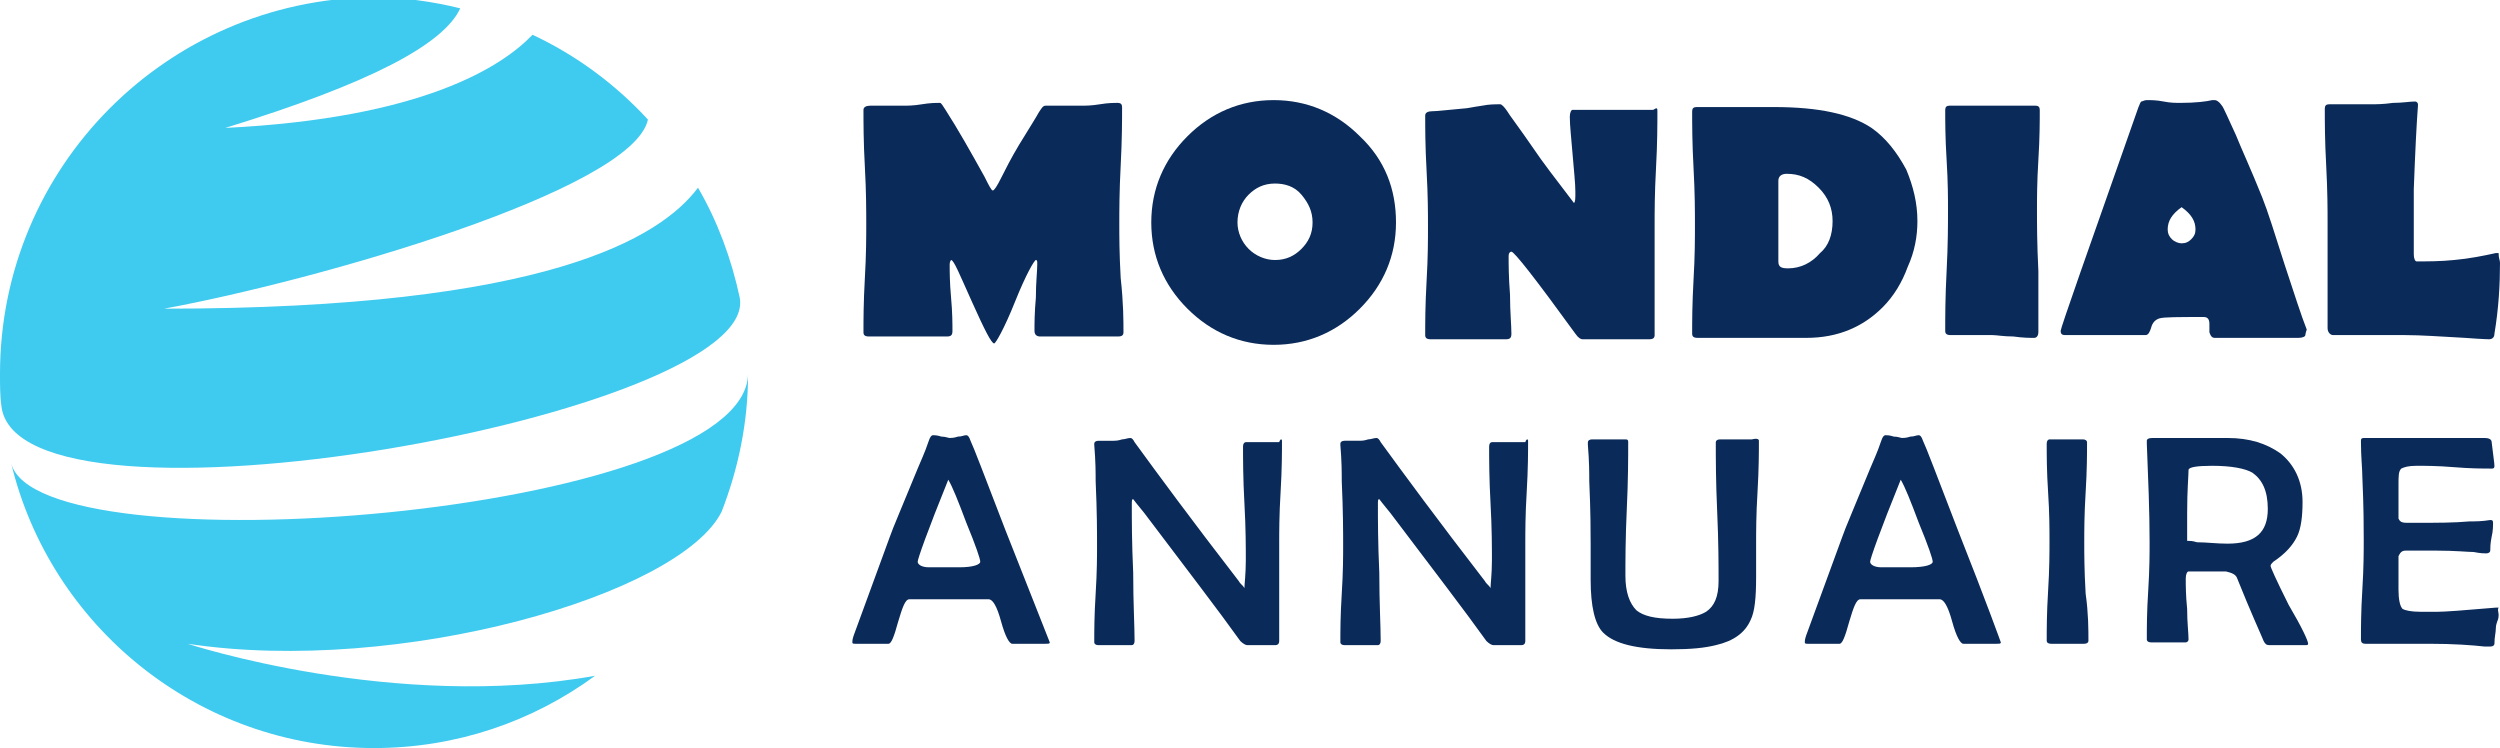 <?xml version="1.0" encoding="utf-8"?>
<!-- Generator: Adobe Illustrator 24.1.0, SVG Export Plug-In . SVG Version: 6.00 Build 0)  -->
<svg version="1.1" id="Layer_1" xmlns="http://www.w3.org/2000/svg" xmlns:xlink="http://www.w3.org/1999/xlink" x="0px" y="0px"
	 width="179.8px" height="53.8px" viewBox="0 0 179.8 53.8" style="enable-background:new 0 0 179.8 53.8;" xml:space="preserve">
<style type="text/css">
	.st0{fill:#0A2A59;}
	.st1{fill:#3FCAEF;}
</style>
<g>
	<path class="st0" d="M80.8,23.9c0,0.2-0.1,0.3-0.4,0.3c-0.3,0-0.8,0-1.4,0c-0.6,0-1.1,0-1.4,0c-0.3,0-0.8,0-1.4,0
		c-0.6,0-1.1,0-1.4,0c-0.2,0-0.4-0.1-0.4-0.4c0-0.5,0-1.3,0.1-2.4c0-1.1,0.1-1.9,0.1-2.4c0-0.2,0-0.3-0.1-0.3c-0.1,0-0.7,1-1.5,3
		s-1.4,3-1.5,3c-0.2,0-0.7-1-1.6-3s-1.3-3-1.5-3c0,0-0.1,0.1-0.1,0.3c0,0.5,0,1.3,0.1,2.4s0.1,1.9,0.1,2.4c0,0.3-0.1,0.4-0.4,0.4
		c-0.3,0-0.8,0-1.4,0c-0.6,0-1.1,0-1.4,0c-0.3,0-0.8,0-1.4,0c-0.6,0-1.1,0-1.4,0c-0.3,0-0.4-0.1-0.4-0.3c0-0.9,0-2.1,0.1-3.9
		c0.1-1.7,0.1-3,0.1-3.9c0-0.9,0-2.3-0.1-4.1c-0.1-1.8-0.1-3.2-0.1-4.1c0-0.2,0.2-0.3,0.5-0.3c0.3,0,0.6,0,1.2,0c0.5,0,0.9,0,1.2,0
		c0.3,0,0.7,0,1.3-0.1s1-0.1,1.3-0.1c0.1,0,0.2,0.2,0.4,0.5c0.9,1.4,1.8,3,2.8,4.8c0.3,0.6,0.5,1,0.6,1c0.1,0,0.3-0.3,0.6-0.9
		c0.3-0.6,0.7-1.4,1.3-2.4c0.8-1.3,1.3-2.1,1.4-2.3c0.2-0.3,0.3-0.5,0.5-0.5c0.3,0,0.7,0,1.3,0c0.6,0,1,0,1.3,0c0.3,0,0.7,0,1.3-0.1
		c0.6-0.1,1-0.1,1.3-0.1c0.2,0,0.3,0.1,0.3,0.3c0,0.9,0,2.3-0.1,4.2s-0.1,3.3-0.1,4.2c0,0.9,0,2.1,0.1,3.9
		C80.8,21.8,80.8,23.1,80.8,23.9z"/>
	<path class="st0" d="M100.4,16c0,2.4-0.9,4.5-2.6,6.2c-1.7,1.7-3.8,2.6-6.2,2.6c-2.4,0-4.5-0.9-6.2-2.6c-1.7-1.7-2.6-3.8-2.6-6.2
		c0-2.4,0.9-4.5,2.6-6.2c1.7-1.7,3.8-2.6,6.2-2.6c2.4,0,4.5,0.9,6.2,2.6C99.6,11.5,100.4,13.6,100.4,16z M94.4,16
		c0-0.8-0.3-1.4-0.8-2s-1.2-0.8-1.9-0.8c-0.8,0-1.4,0.3-1.9,0.8c-0.5,0.5-0.8,1.2-0.8,2c0,0.7,0.3,1.4,0.8,1.9
		c0.5,0.5,1.2,0.8,1.9,0.8c0.8,0,1.4-0.3,1.9-0.8S94.4,16.8,94.4,16z"/>
	<path class="st0" d="M119.2,8c0,0.9,0,2.3-0.1,4.1c-0.1,1.8-0.1,3.2-0.1,4.1l0,7.9c0,0.2-0.1,0.3-0.4,0.3c-0.3,0-0.6,0-1.2,0
		c-0.5,0-0.9,0-1.2,0c-0.3,0-0.7,0-1.2,0c-0.5,0-1,0-1.2,0c-0.1,0-0.3-0.1-0.5-0.4c-2.9-4-4.4-5.9-4.6-5.9c-0.1,0-0.2,0.1-0.2,0.3
		c0,0.6,0,1.5,0.1,2.8c0,1.2,0.1,2.2,0.1,2.8c0,0.3-0.1,0.4-0.4,0.4c-0.3,0-0.7,0-1.3,0c-0.6,0-1,0-1.3,0c-0.3,0-0.8,0-1.4,0
		c-0.6,0-1.1,0-1.4,0c-0.3,0-0.4-0.1-0.4-0.3c0-0.9,0-2.1,0.1-3.9c0.1-1.7,0.1-3,0.1-3.9c0-0.9,0-2.2-0.1-4s-0.1-3.1-0.1-4
		c0-0.2,0.2-0.3,0.5-0.3c0.4,0,1.1-0.1,2.3-0.2c0.2,0,0.6-0.1,1.3-0.2c0.5-0.1,0.9-0.1,1.3-0.1c0.1,0,0.3,0.2,0.5,0.5
		c0.1,0.2,0.8,1.1,1.9,2.7c0.6,0.9,1.6,2.2,2.9,3.9c0.1-0.1,0.1-0.3,0.1-0.8c0-0.6-0.1-1.5-0.2-2.7c-0.1-1.2-0.2-2.1-0.2-2.7
		c0-0.3,0.1-0.5,0.2-0.5c0.3,0,0.8,0,1.4,0c0.6,0,1.1,0,1.4,0c0.3,0,0.8,0,1.5,0c0.7,0,1.2,0,1.5,0C119.2,7.7,119.2,7.8,119.2,8z"/>
	<path class="st0" d="M137.9,15.9c0,1.1-0.2,2.2-0.7,3.3c-0.4,1.1-1,2.1-1.8,2.9c-1.4,1.4-3.2,2.2-5.5,2.2c-0.5,0-1.2,0-2.1,0
		c-0.9,0-1.6,0-2.1,0c-0.4,0-1,0-1.8,0c-0.8,0-1.4,0-1.8,0c-0.3,0-0.4-0.1-0.4-0.3c0-0.9,0-2.1,0.1-3.9c0.1-1.7,0.1-3,0.1-3.9
		c0-0.9,0-2.3-0.1-4.1c-0.1-1.8-0.1-3.2-0.1-4.1c0-0.2,0.1-0.3,0.3-0.3h3c0.3,0,0.7,0,1.3,0c0.6,0,1,0,1.3,0c3.2,0,5.5,0.5,7,1.5
		c1,0.7,1.8,1.7,2.5,3C137.6,13.4,137.9,14.6,137.9,15.9z M131.8,15.9c0-0.9-0.3-1.7-1-2.4s-1.4-1-2.3-1c-0.4,0-0.6,0.2-0.6,0.5
		c0,0.3,0,0.8,0,1.5s0,1.2,0,1.5c0,0.3,0,0.8,0,1.4s0,1.1,0,1.4c0,0.4,0.2,0.5,0.7,0.5c0.9,0,1.7-0.4,2.3-1.1
		C131.5,17.7,131.8,16.9,131.8,15.9z"/>
	<path class="st0" d="M146.6,23.9c0,0.2-0.1,0.4-0.3,0.4c-0.3,0-0.8,0-1.5-0.1c-0.7,0-1.2-0.1-1.5-0.1c-0.3,0-0.8,0-1.5,0
		c-0.6,0-1.1,0-1.5,0c-0.3,0-0.4-0.1-0.4-0.3c0-1,0-2.4,0.1-4.3s0.1-3.4,0.1-4.4c0-0.8,0-2-0.1-3.6s-0.1-2.8-0.1-3.6
		c0-0.2,0.1-0.3,0.3-0.3c0.3,0,0.9,0,1.6,0c0.7,0,1.2,0,1.6,0c0.3,0,0.8,0,1.5,0c0.7,0,1.2,0,1.5,0c0.2,0,0.3,0.1,0.3,0.3
		c0,0.8,0,2-0.1,3.6c-0.1,1.6-0.1,2.8-0.1,3.6c0,1,0,2.4,0.1,4.4C146.6,21.5,146.6,23,146.6,23.9z"/>
	<path class="st0" d="M165.8,24.1c0,0.1-0.2,0.2-0.5,0.2c-0.3,0-0.9,0-1.5,0c-0.7,0-1.2,0-1.5,0s-0.8,0-1.5,0c-0.7,0-1.2,0-1.5,0
		c-0.2,0-0.3-0.1-0.4-0.4c0,0,0-0.2,0-0.6c0-0.3-0.1-0.5-0.4-0.5c-1.8,0-2.9,0-3.2,0.1c-0.3,0.1-0.5,0.3-0.6,0.7
		c-0.1,0.3-0.2,0.5-0.4,0.5c-0.3,0-0.8,0-1.5,0c-0.6,0-1.1,0-1.5,0c-0.3,0-0.8,0-1.4,0c-0.6,0-1.1,0-1.4,0c-0.2,0-0.3-0.1-0.3-0.3
		c0-0.2,1.9-5.6,5.6-16.1c0.1-0.2,0.1-0.3,0.2-0.4c0.1,0,0.2-0.1,0.4-0.1c0.3,0,0.7,0,1.2,0.1c0.5,0.1,0.9,0.1,1.2,0.1
		c1.1,0,1.9-0.1,2.3-0.2c0.1,0,0.2,0,0.2,0c0.1,0,0.3,0.1,0.5,0.4c0.1,0.1,0.4,0.8,1,2.1c0.4,1,1.1,2.5,1.9,4.5
		c0.4,1,0.9,2.6,1.6,4.8c0.7,2.1,1.2,3.7,1.6,4.7C165.8,24,165.8,24.1,165.8,24.1z M157.9,16.5c0-0.6-0.3-1.1-1-1.6
		c-0.7,0.5-1,1-1,1.6c0,0.3,0.1,0.5,0.3,0.7c0.2,0.2,0.5,0.3,0.7,0.3c0.3,0,0.5-0.1,0.7-0.3C157.8,17,157.9,16.8,157.9,16.5z"/>
	<path class="st0" d="M179.8,18.9c0,1.6-0.1,3.3-0.4,5.1c0,0.3-0.2,0.4-0.4,0.4c0.1,0-0.4,0-1.7-0.1c-1.8-0.1-3.2-0.2-4.3-0.2
		c-0.6,0-1.4,0-2.6,0c-1.2,0-2,0-2.6,0c-0.2,0-0.4-0.2-0.4-0.5c0,0.2,0-0.1,0-0.8l0-6.8c0-0.9,0-2.2-0.1-4.1
		c-0.1-1.8-0.1-3.2-0.1-4.1c0-0.2,0.1-0.3,0.3-0.3c0.3,0,0.8,0,1.5,0c0.7,0,1.2,0,1.5,0c0.4,0,0.9,0,1.6-0.1c0.7,0,1.2-0.1,1.6-0.1
		c0.1,0,0.2,0.1,0.2,0.2l0,0.1c-0.1,1.3-0.2,3.3-0.3,6c0,1,0,1.8,0,2.4c0,0.7,0,1.4,0,2.3c0,0.3,0.1,0.5,0.2,0.5
		c0.8,0,1.7,0,2.7-0.1c1.1-0.1,2.1-0.3,3-0.5c0.1,0,0.1,0,0.2,0C179.7,18.6,179.8,18.7,179.8,18.9z"/>
	<path class="st0" d="M75.5,46.2c0,0.1-0.1,0.1-0.3,0.1c-0.1,0-0.3,0-0.6,0s-0.5,0-0.6,0c-0.1,0-0.3,0-0.6,0c-0.3,0-0.5,0-0.6,0
		c-0.2,0-0.5-0.5-0.8-1.6s-0.6-1.6-0.9-1.6c-0.3,0-0.9,0-2,0h-1.7c-1.2,0-1.8,0-2,0c-0.3,0-0.5,0.6-0.8,1.6
		c-0.3,1.1-0.5,1.6-0.7,1.6h-2.4c-0.1,0-0.2,0-0.2-0.1c0-0.1,0-0.2,0.1-0.5l2.6-7.1c0.2-0.6,0.9-2.2,2-4.9c0.2-0.5,0.5-1.1,0.8-2
		c0.1-0.3,0.2-0.4,0.3-0.4c0.1,0,0.3,0,0.6,0.1c0.3,0,0.5,0.1,0.6,0.1c0.1,0,0.3,0,0.6-0.1c0.3,0,0.4-0.1,0.6-0.1
		c0.1,0,0.2,0.1,0.3,0.4c0.2,0.4,1,2.5,2.5,6.4C74.4,43.4,75.5,46.2,75.5,46.2z M70.5,40.4c0-0.2-0.3-1.1-1-2.8
		c-0.6-1.6-1-2.6-1.3-3.1c-1.5,3.7-2.2,5.7-2.2,5.9c0,0.2,0.3,0.4,0.8,0.4c0,0,0.4,0,1,0H69C70,40.8,70.5,40.6,70.5,40.4z"/>
	<path class="st0" d="M92.2,31.7c0,0.8,0,2-0.1,3.7C92,37,92,38.3,92,39.1c0,0.8,0,1.9,0,3.5c0,1.5,0,2.7,0,3.5
		c0,0.2-0.1,0.3-0.3,0.3c-0.1,0-0.3,0-0.5,0s-0.4,0-0.5,0c-0.1,0-0.3,0-0.5,0s-0.4,0-0.5,0c-0.1,0-0.3-0.1-0.5-0.3
		c-1.5-2.1-3.8-5.1-6.9-9.2c-0.5-0.6-0.8-1-0.8-1c-0.1,0-0.1,0.1-0.1,0.4c0,1.1,0,2.7,0.1,4.9c0,2.2,0.1,3.8,0.1,4.9
		c0,0.2-0.1,0.3-0.2,0.3c-0.1,0-0.3,0-0.6,0c-0.2,0-0.4,0-0.6,0c-0.1,0-0.3,0-0.6,0c-0.3,0-0.4,0-0.6,0c-0.2,0-0.3-0.1-0.3-0.2
		c0-0.8,0-1.9,0.1-3.5s0.1-2.7,0.1-3.5c0-0.9,0-2.4-0.1-4.6c0-0.6,0-1.4-0.1-2.6l0-0.1c0-0.1,0.1-0.2,0.3-0.2c0.5,0,0.8,0,1.1,0
		c0.1,0,0.3,0,0.6-0.1c0.2,0,0.4-0.1,0.6-0.1c0.1,0,0.2,0.1,0.3,0.3c1.6,2.2,4.1,5.6,7.5,10c0.1,0.2,0.3,0.3,0.4,0.5
		c0-0.3,0.1-1,0.1-2c0-0.9,0-2.3-0.1-4.1c-0.1-1.8-0.1-3.2-0.1-4.1c0-0.2,0.1-0.3,0.2-0.3c0.1,0,0.3,0,0.6,0c0.3,0,0.5,0,0.6,0
		c0.1,0,0.3,0,0.6,0c0.3,0,0.5,0,0.6,0C92.1,31.5,92.2,31.6,92.2,31.7z"/>
	<path class="st0" d="M109.9,31.7c0,0.8,0,2-0.1,3.7c-0.1,1.6-0.1,2.9-0.1,3.7c0,0.8,0,1.9,0,3.5c0,1.5,0,2.7,0,3.5
		c0,0.2-0.1,0.3-0.3,0.3c-0.1,0-0.3,0-0.5,0s-0.4,0-0.5,0c-0.1,0-0.3,0-0.5,0s-0.4,0-0.5,0c-0.1,0-0.3-0.1-0.5-0.3
		c-1.5-2.1-3.8-5.1-6.9-9.2c-0.5-0.6-0.8-1-0.8-1c-0.1,0-0.1,0.1-0.1,0.4c0,1.1,0,2.7,0.1,4.9c0,2.2,0.1,3.8,0.1,4.9
		c0,0.2-0.1,0.3-0.2,0.3c-0.1,0-0.3,0-0.6,0c-0.2,0-0.4,0-0.6,0c-0.1,0-0.3,0-0.6,0c-0.3,0-0.4,0-0.6,0c-0.2,0-0.3-0.1-0.3-0.2
		c0-0.8,0-1.9,0.1-3.5s0.1-2.7,0.1-3.5c0-0.9,0-2.4-0.1-4.6c0-0.6,0-1.4-0.1-2.6l0-0.1c0-0.1,0.1-0.2,0.3-0.2c0.5,0,0.8,0,1.1,0
		c0.1,0,0.3,0,0.6-0.1c0.2,0,0.4-0.1,0.6-0.1c0.1,0,0.2,0.1,0.3,0.3c1.6,2.2,4.1,5.6,7.5,10c0.1,0.2,0.3,0.3,0.4,0.5
		c0-0.3,0.1-1,0.1-2c0-0.9,0-2.3-0.1-4.1c-0.1-1.8-0.1-3.2-0.1-4.1c0-0.2,0.1-0.3,0.2-0.3c0.1,0,0.3,0,0.6,0c0.3,0,0.5,0,0.6,0
		c0.1,0,0.3,0,0.6,0c0.3,0,0.5,0,0.6,0C109.8,31.5,109.9,31.6,109.9,31.7z"/>
	<path class="st0" d="M126.5,31.7c0,0.8,0,2-0.1,3.7c-0.1,1.6-0.1,2.9-0.1,3.7c0,0.3,0,0.7,0,1.2c0,0.5,0,0.9,0,1.2
		c0,1.5-0.1,2.5-0.4,3.1c-0.4,0.9-1.2,1.5-2.5,1.8c-0.8,0.2-1.8,0.3-3.2,0.3c-2.5,0-4.1-0.4-4.9-1.2c-0.6-0.6-0.9-1.9-0.9-3.8
		c0-0.2,0-0.6,0-1.2s0-1,0-1.3c0-0.8,0-2.4-0.1-4.6c0-0.6,0-1.4-0.1-2.6c0-0.1,0-0.1,0-0.2c0-0.1,0.1-0.2,0.3-0.2c0.3,0,0.7,0,1.2,0
		c0.6,0,1,0,1.2,0c0.2,0,0.2,0.1,0.2,0.2c0,1.1,0,2.7-0.1,4.8s-0.1,3.8-0.1,4.8c0,1.2,0.3,2,0.8,2.5c0.5,0.4,1.3,0.6,2.6,0.6
		c1.1,0,1.9-0.2,2.4-0.5c0.6-0.4,0.9-1.1,0.9-2.2c0-1.1,0-2.8-0.1-5s-0.1-3.9-0.1-5c0-0.1,0.1-0.2,0.3-0.2c0.1,0,0.4,0,0.6,0
		c0.3,0,0.5,0,0.5,0c0.1,0,0.3,0,0.6,0c0.3,0,0.4,0,0.6,0C126.4,31.5,126.5,31.6,126.5,31.7z"/>
	<path class="st0" d="M143.9,46.2c0,0.1-0.1,0.1-0.3,0.1c-0.1,0-0.3,0-0.6,0s-0.5,0-0.6,0c-0.1,0-0.3,0-0.6,0c-0.3,0-0.5,0-0.6,0
		c-0.2,0-0.5-0.5-0.8-1.6c-0.3-1.1-0.6-1.6-0.9-1.6c-0.3,0-0.9,0-2,0h-1.7c-1.2,0-1.8,0-2,0c-0.3,0-0.5,0.6-0.8,1.6
		c-0.3,1.1-0.5,1.6-0.7,1.6H130c-0.1,0-0.2,0-0.2-0.1c0-0.1,0-0.2,0.1-0.5l2.6-7.1c0.2-0.6,0.9-2.2,2-4.9c0.2-0.5,0.5-1.1,0.8-2
		c0.1-0.3,0.2-0.4,0.3-0.4c0.1,0,0.3,0,0.6,0.1c0.3,0,0.5,0.1,0.6,0.1c0.1,0,0.3,0,0.6-0.1c0.3,0,0.4-0.1,0.6-0.1
		c0.1,0,0.2,0.1,0.3,0.4c0.2,0.4,1,2.5,2.5,6.4C142.9,43.4,143.9,46.2,143.9,46.2z M139,40.4c0-0.2-0.3-1.1-1-2.8
		c-0.6-1.6-1-2.6-1.3-3.1c-1.5,3.7-2.2,5.7-2.2,5.9c0,0.2,0.3,0.4,0.8,0.4c0,0,0.4,0,1,0h1.1C138.5,40.8,139,40.6,139,40.4z"/>
	<path class="st0" d="M150.2,46.1c0,0.1-0.1,0.2-0.3,0.2c-0.1,0-0.3,0-0.6,0c-0.3,0-0.5,0-0.6,0c-0.1,0-0.3,0-0.6,0
		c-0.3,0-0.5,0-0.6,0c-0.2,0-0.3-0.1-0.3-0.2c0-0.8,0-2,0.1-3.6c0.1-1.6,0.1-2.8,0.1-3.6c0-0.8,0-2-0.1-3.5s-0.1-2.7-0.1-3.5
		c0-0.2,0.1-0.3,0.2-0.3c0.1,0,0.3,0,0.6,0c0.3,0,0.5,0,0.6,0c0.1,0,0.3,0,0.6,0c0.3,0,0.4,0,0.6,0c0.2,0,0.3,0.1,0.3,0.2
		c0,0.8,0,2-0.1,3.6c-0.1,1.6-0.1,2.8-0.1,3.6c0,0.8,0,2,0.1,3.7C150.2,44.1,150.2,45.3,150.2,46.1z"/>
	<path class="st0" d="M166,46.3c0,0.1-0.1,0.1-0.2,0.1c-0.1,0-0.3,0-0.6,0s-0.5,0-0.6,0c-0.1,0-0.4,0-0.7,0s-0.5,0-0.7,0
		c-0.2,0-0.3-0.1-0.4-0.3c-0.2-0.5-0.9-2-1.9-4.5c-0.1-0.3-0.4-0.4-0.8-0.5c-0.1,0-0.4,0-1,0c-1,0-1.6,0-1.7,0
		c-0.1,0-0.2,0.2-0.2,0.5c0,0.5,0,1.2,0.1,2.2c0,1,0.1,1.7,0.1,2.2c0,0.1-0.1,0.2-0.2,0.2c-0.1,0-0.4,0-0.6,0c-0.3,0-0.5,0-0.7,0
		c-0.1,0-0.3,0-0.6,0s-0.4,0-0.6,0c-0.2,0-0.3-0.1-0.3-0.2c0-0.8,0-2,0.1-3.5c0.1-1.6,0.1-2.7,0.1-3.5c0-2.2-0.1-4.6-0.2-7.1l0-0.2
		c0-0.1,0.1-0.2,0.4-0.2c0.6,0,1.5,0,2.7,0s2.1,0,2.7,0c1.6,0,2.8,0.4,3.8,1.1c1,0.8,1.6,2,1.6,3.5c0,1-0.1,1.9-0.4,2.5
		c-0.3,0.6-0.8,1.2-1.7,1.8c-0.1,0.1-0.2,0.2-0.2,0.3c0,0.1,0.4,1,1.3,2.8C165.6,45.2,166,46.1,166,46.3z M163.1,36.6
		c0-1.3-0.4-2.1-1.1-2.6c-0.5-0.3-1.5-0.5-2.9-0.5c-1.1,0-1.7,0.1-1.7,0.3c0,0.4-0.1,1.4-0.1,3.1v2c0,0,0.1,0,0.1,0
		c0.1,0,0.3,0,0.6,0.1c0.7,0,1.4,0.1,2.2,0.1C162.2,39.1,163.1,38.3,163.1,36.6z"/>
	<path class="st0" d="M179.7,44.2c0,0.1,0,0.3-0.1,0.5c-0.1,0.3-0.1,0.4-0.1,0.5c0,0.3-0.1,0.6-0.1,1.1c0,0.1-0.1,0.2-0.3,0.2
		c-0.1,0-0.2,0-0.4,0c-0.9-0.1-2.2-0.2-4-0.2c-0.5,0-1.3,0-2.3,0c-1,0-1.8,0-2.3,0c-0.2,0-0.3-0.1-0.3-0.3c0-0.8,0-2,0.1-3.6
		c0.1-1.6,0.1-2.8,0.1-3.6c0-0.8,0-2.3-0.1-4.5c0-0.6-0.1-1.4-0.1-2.5l0-0.1c0-0.2,0.1-0.2,0.3-0.2c0.5,0,1.2,0,2.2,0
		c1,0,1.7,0,2.2,0c0.5,0,1.2,0,2.1,0c0.9,0,1.7,0,2.1,0c0.3,0,0.5,0.1,0.5,0.3c0.1,0.9,0.2,1.5,0.2,1.7c0,0.2-0.1,0.2-0.2,0.2
		c-0.6,0-1.5,0-2.7-0.1c-1.2-0.1-2.1-0.1-2.7-0.1c-0.6,0-0.9,0.1-1.1,0.2c-0.2,0.2-0.2,0.5-0.2,1.2v1.6c0,0.4,0,0.7,0,0.8
		c0.1,0.2,0.2,0.3,0.6,0.3c0.1,0,0.2,0,0.4,0c0.2,0,0.3,0,0.4,0c1.4,0,2.6,0,3.7-0.1c0.4,0,0.9,0,1.5-0.1c0.1,0,0.2,0,0.2,0.2
		c0,0.2,0,0.6-0.1,1c-0.1,0.5-0.1,0.8-0.1,1c0,0.1-0.1,0.2-0.3,0.2c-0.1,0-0.4,0-0.9-0.1c-0.4,0-1.3-0.1-2.7-0.1c-1.2,0-1.9,0-2.2,0
		c-0.3,0-0.4,0.2-0.5,0.4c0,0,0,0.2,0,0.8v1.6c0,0.7,0.1,1.2,0.3,1.4c0.2,0.1,0.6,0.2,1.3,0.2l1.2,0c0.5,0,1.9-0.1,4.2-0.3l0.2,0
		C179.6,43.9,179.7,44,179.7,44.2z"/>
</g>
<g>
	<path class="st1" d="M53.2,21.4c-0.6-2.8-1.6-5.5-3-7.9c-2.7,3.6-10.9,8.7-38.4,8.7c10.9-2,33.7-8.5,34.8-13.6
		c-2.3-2.5-5.1-4.6-8.3-6.1c-2.2,2.3-7.9,6-22.1,6.7c10.4-3.2,15.7-6,16.9-8.6c-2-0.5-4.2-0.8-6.3-0.8C12,0,0,12,0,26.9
		c0,0.8,0,1.6,0.1,2.3C1.3,39.5,54.8,29.8,53.2,21.4z"/>
	<path class="st1" d="M13.5,46.3c15.2,2.3,35.4-3.5,38.4-9.5c1.2-3.1,1.9-6.4,1.9-9.9l0,0c-0.2,10.2-51.1,14.2-53,6.4
		C3.6,45,14.2,53.8,26.9,53.8c5.9,0,11.4-1.9,15.9-5.2C28.4,51.2,13.5,46.3,13.5,46.3z"/>
</g>
</svg>
